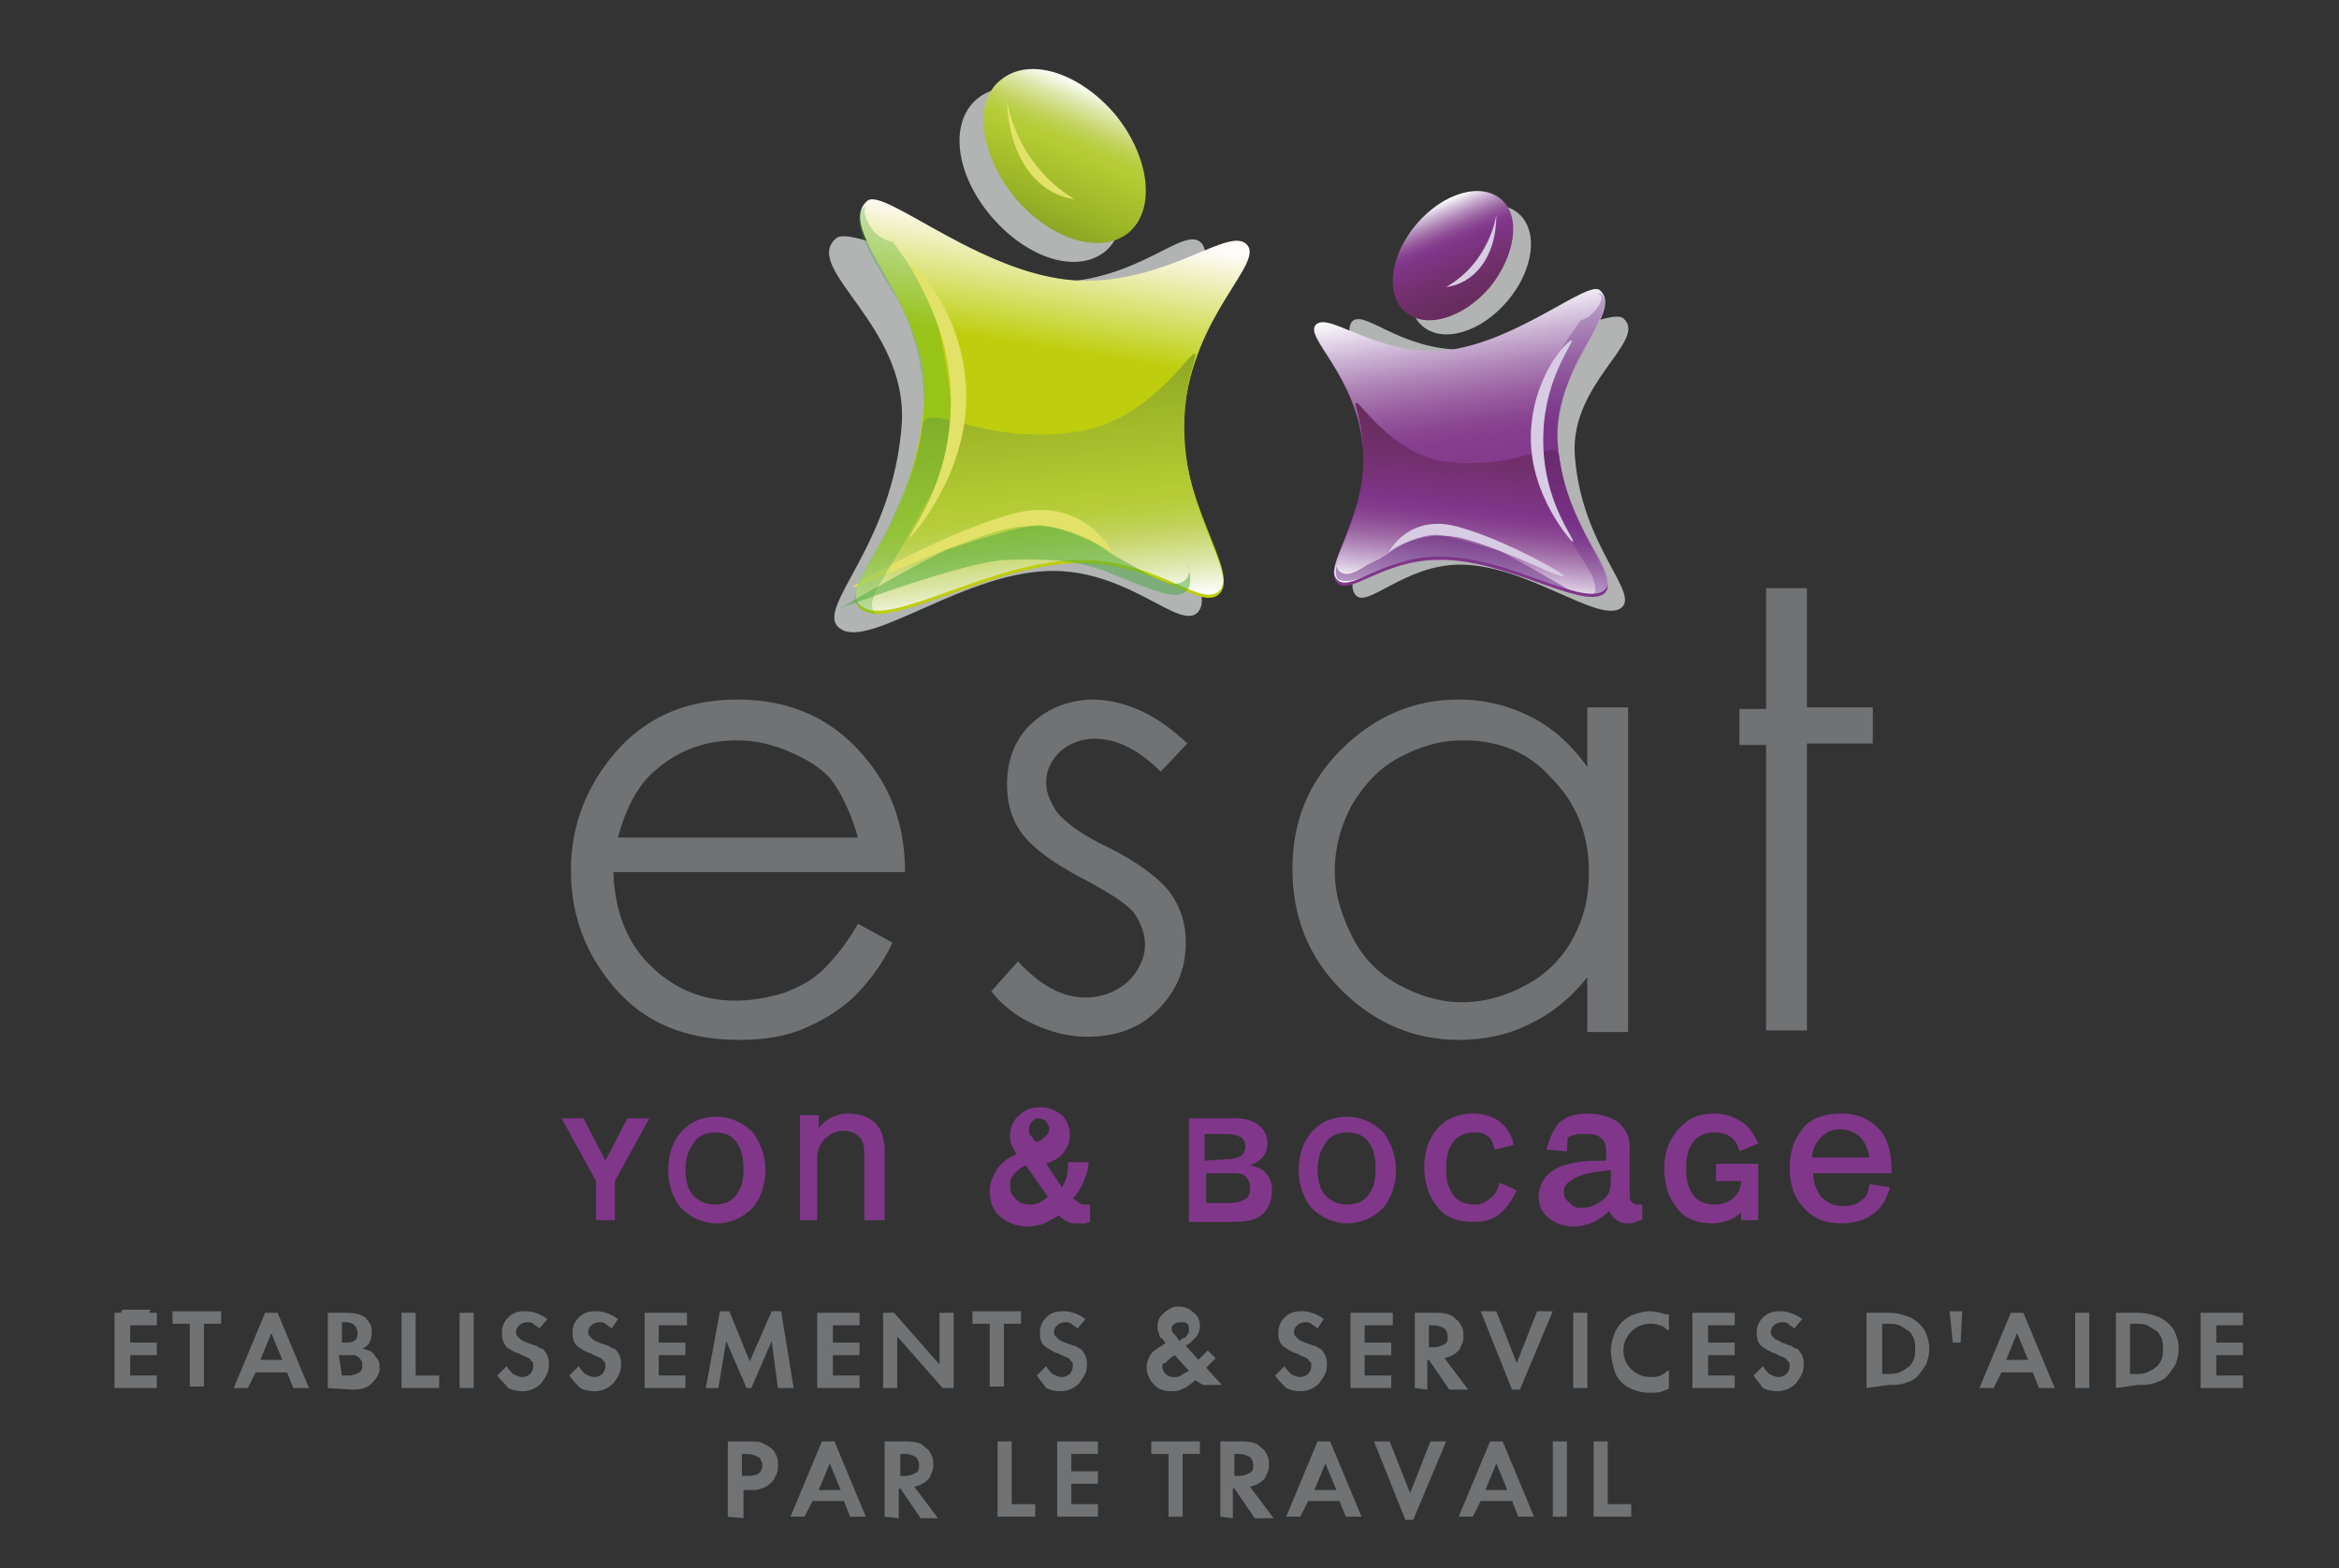 <?xml version="1.0" encoding="utf-8"?>
<svg xmlns="http://www.w3.org/2000/svg" version="1.1" width="170" height="114" viewBox="0 0 170 114"><rect x="0" y="0" width="170" height="114" fill="#333333" stroke="none"/><svg xmlns:xlink="http://www.w3.org/1999/xlink" version="1.1" id="Calque_1" x="0" y="0" viewBox="0 0 150 100" style="enable-background:new 0 0 150 100;" xml:space="preserve" width="171" height="114">
<style type="text/css">
	.st0{fill:#717274;}
	.st1{fill:#80378A;}
	.st2{fill:#B2B4B4;}
	.st3{fill:url(#SVGID_1_);}
	.st4{fill:url(#SVGID_2_);}
	.st5{fill:#E2E268;}
	.st6{fill:url(#SVGID_3_);}
	.st7{opacity:0.3;fill:#42A735;enable-background:new    ;}
	.st8{opacity:0.47;fill:#42A735;enable-background:new    ;}
	.st9{fill:url(#SVGID_4_);}
	.st10{fill:url(#SVGID_5_);}
	.st11{fill:#D7CCE3;}
	.st12{fill:url(#SVGID_6_);}
	.st13{opacity:0.3;fill:#61247F;enable-background:new    ;}
	.st14{opacity:0.47;fill:#61247F;enable-background:new    ;}
</style>
<g>
	<path class="st0" d="M54.7,58.9l2.2,1.2c-0.7,1.5-1.6,2.6-2.5,3.5c-1,0.9-2,1.5-3.2,2c-1.2,0.5-2.5,0.7-4.1,0.7   c-3.4,0-6-1.1-7.9-3.3c-1.9-2.2-2.8-4.7-2.8-7.5c0-2.6,0.8-4.9,2.4-7c2-2.6,4.7-3.9,8.2-3.9c3.5,0,6.3,1.3,8.4,4   c1.5,1.9,2.3,4.2,2.3,7H39.1c0.1,2.4,0.8,4.4,2.3,5.9c1.5,1.5,3.3,2.3,5.5,2.3c1,0,2.1-0.2,3.1-0.5c1-0.4,1.8-0.8,2.5-1.5   C53.1,61.2,53.9,60.3,54.7,58.9z M54.7,53.4c-0.4-1.4-0.9-2.5-1.5-3.4s-1.6-1.5-2.7-2c-1.1-0.5-2.3-0.8-3.5-0.8   c-2,0-3.7,0.6-5.2,1.9c-1.1,0.9-1.9,2.4-2.4,4.3H54.7z"/>
	<path class="st0" d="M75.7,47.4L74,49.2c-1.4-1.4-2.8-2.1-4.2-2.1c-0.9,0-1.6,0.3-2.2,0.8c-0.6,0.6-0.9,1.2-0.9,2   c0,0.7,0.3,1.3,0.7,1.9c0.5,0.6,1.5,1.4,3.2,2.2c2,1,3.3,2,4,2.9c0.7,1,1,2,1,3.2c0,1.7-0.6,3.1-1.8,4.3c-1.2,1.2-2.7,1.7-4.5,1.7   c-1.2,0-2.3-0.3-3.4-0.8c-1.1-0.5-2-1.2-2.7-2.1l1.7-1.9c1.4,1.5,2.8,2.3,4.3,2.3c1.1,0,2-0.4,2.7-1c0.7-0.7,1.1-1.5,1.1-2.4   c0-0.7-0.3-1.4-0.7-2c-0.5-0.6-1.6-1.3-3.3-2.2c-1.9-1-3.1-1.9-3.8-2.8c-0.7-0.9-1-2-1-3.2c0-1.5,0.5-2.9,1.6-3.9   c1.1-1,2.4-1.5,4-1.5C71.9,44.7,73.8,45.6,75.7,47.4z"/>
	<path class="st0" d="M103.8,45.2v20.6h-2.6v-3.5c-1.1,1.4-2.4,2.4-3.7,3c-1.4,0.7-2.9,1-4.5,1c-2.9,0-5.4-1.1-7.5-3.2   c-2.1-2.1-3.1-4.7-3.1-7.7c0-3,1-5.5,3.1-7.6c2.1-2.1,4.6-3.2,7.5-3.2c1.7,0,3.2,0.4,4.6,1.1c1.4,0.7,2.6,1.8,3.6,3.2v-3.8H103.8z    M93.3,47.2c-1.5,0-2.8,0.4-4.1,1.1c-1.3,0.7-2.2,1.7-3,3c-0.7,1.3-1.1,2.7-1.1,4.2c0,1.5,0.4,2.8,1.1,4.2s1.7,2.4,3,3.1   s2.6,1.1,4,1.1c1.5,0,2.8-0.4,4.1-1.1c1.3-0.7,2.3-1.7,3-3c0.7-1.3,1-2.6,1-4.2c0-2.4-0.8-4.4-2.4-6C97.5,48,95.6,47.2,93.3,47.2z"/>
	<path class="st0" d="M112.6,37.5h2.6v7.6h4.2v2.3h-4.2v18.3h-2.6V47.5h-1.7v-2.3h1.7V37.5z"/>
</g>
<g>
	<path class="st0" d="M7.3,88.5v-4.8h0.4l0.1-0.2h1.8l-0.1,0.2H10v0.8H8.3v1.1H10v0.8H8.3v1.3H10v0.8L7.3,88.5L7.3,88.5z"/>
	<path class="st0" d="M11,84.4v-0.8h3.1v0.8H13v4h-0.9v-4H11L11,84.4z"/>
	<path class="st0" d="M14.9,88.5l2-4.8h0.8l2,4.8h-1l-0.4-1h-2l-0.5,1H14.9z M16.6,86.7H18L17.3,85L16.6,86.7z"/>
	<path class="st0" d="M20.9,88.5v-4.8h1.2c0.5,0,0.9,0.1,1.2,0.3c0.1,0.1,0.2,0.3,0.3,0.4c0.1,0.2,0.1,0.4,0.1,0.6   c0,0.3-0.1,0.5-0.2,0.7c-0.1,0.1-0.2,0.2-0.4,0.3c0.2,0,0.3,0.1,0.4,0.1s0.2,0.1,0.3,0.2c0.1,0.1,0.2,0.3,0.3,0.4   c0.1,0.2,0.1,0.3,0.1,0.5c0,0.4-0.2,0.7-0.5,1c-0.3,0.3-0.7,0.4-1.2,0.4L20.9,88.5L20.9,88.5z M21.8,85.6h0.3   c0.5,0,0.7-0.2,0.7-0.6c0-0.2-0.1-0.4-0.2-0.5c-0.1-0.1-0.3-0.2-0.5-0.2h-0.3L21.8,85.6L21.8,85.6z M21.8,87.7h0.4   c0.3,0,0.5-0.1,0.7-0.2c0.2-0.1,0.2-0.3,0.2-0.5c0-0.1,0-0.2-0.1-0.3c-0.1-0.1-0.1-0.2-0.2-0.2c-0.1-0.1-0.2-0.1-0.3-0.1   c-0.1,0-0.3,0-0.5,0h-0.4L21.8,87.7L21.8,87.7z"/>
	<path class="st0" d="M25.6,88.5v-4.8h0.9v4H28v0.8H25.6z"/>
	<path class="st0" d="M29.3,88.5v-4.8h0.9v4.8H29.3z"/>
	<path class="st0" d="M31.7,87.7l0.6-0.6c0.1,0.2,0.3,0.4,0.4,0.5c0.2,0.1,0.4,0.2,0.6,0.2s0.4-0.1,0.5-0.2c0.1-0.1,0.2-0.3,0.2-0.5   c0-0.1,0-0.3-0.1-0.3c-0.1-0.1-0.1-0.2-0.2-0.2c-0.1-0.1-0.3-0.1-0.6-0.3c-0.4-0.1-0.6-0.3-0.8-0.4C32.1,85.6,32,85.4,32,85   c0-0.4,0.1-0.7,0.4-1c0.3-0.3,0.6-0.4,1.1-0.4c0.5,0,1,0.2,1.4,0.5l-0.5,0.6c-0.1-0.1-0.3-0.2-0.4-0.3c-0.1-0.1-0.3-0.1-0.4-0.1   c-0.2,0-0.4,0.1-0.5,0.2c-0.1,0.1-0.2,0.2-0.2,0.4c0,0.1,0,0.2,0.1,0.3c0.1,0.1,0.1,0.1,0.2,0.2s0.2,0.1,0.4,0.2   c0.3,0.1,0.5,0.2,0.6,0.2c0.1,0.1,0.3,0.2,0.4,0.2c0.3,0.3,0.4,0.6,0.4,1c0,0.5-0.2,0.8-0.5,1.2c-0.3,0.3-0.7,0.5-1.2,0.5   c-0.4,0-0.7-0.1-0.9-0.2C32.2,88.2,31.9,88,31.7,87.7z"/>
	<path class="st0" d="M36.3,87.7l0.6-0.6c0.1,0.2,0.3,0.4,0.4,0.5c0.2,0.1,0.4,0.2,0.6,0.2s0.4-0.1,0.5-0.2c0.1-0.1,0.2-0.3,0.2-0.5   c0-0.1,0-0.3-0.1-0.3c-0.1-0.1-0.1-0.2-0.2-0.2c-0.1-0.1-0.3-0.1-0.6-0.3c-0.4-0.1-0.6-0.3-0.8-0.4c-0.3-0.2-0.4-0.5-0.4-0.9   c0-0.4,0.1-0.7,0.4-1c0.3-0.3,0.6-0.4,1.1-0.4c0.5,0,1,0.2,1.4,0.5L39,84.7c-0.1-0.1-0.3-0.2-0.4-0.3c-0.1-0.1-0.3-0.1-0.4-0.1   c-0.2,0-0.4,0.1-0.5,0.2c-0.1,0.1-0.2,0.2-0.2,0.4c0,0.1,0,0.2,0.1,0.3c0.1,0.1,0.1,0.1,0.2,0.2s0.2,0.1,0.4,0.2   c0.3,0.1,0.5,0.2,0.6,0.2c0.1,0.1,0.3,0.2,0.4,0.2c0.3,0.3,0.4,0.6,0.4,1c0,0.5-0.2,0.8-0.5,1.2c-0.3,0.3-0.7,0.5-1.2,0.5   c-0.4,0-0.7-0.1-0.9-0.2C36.7,88.2,36.5,88,36.3,87.7z"/>
	<path class="st0" d="M41.1,88.5v-4.8h2.7v0.8H42v1.1h1.7v0.8H42v1.3h1.7v0.8L41.1,88.5L41.1,88.5z"/>
	<path class="st0" d="M45,88.5l0.9-4.9h0.6l1.3,3.2l1.4-3.2h0.6l0.8,4.9h-1l-0.4-3l-1.3,3h-0.3l-1.3-3l-0.5,3H45z"/>
	<path class="st0" d="M52.1,88.5v-4.8h2.7v0.8h-1.7v1.1h1.7v0.8h-1.7v1.3h1.7v0.8L52.1,88.5L52.1,88.5z"/>
	<path class="st0" d="M56.3,88.5v-4.8H57l2.9,3.3v-3.3h0.9v4.8h-0.7l-2.9-3.3v3.3H56.3z"/>
	<path class="st0" d="M62,84.4v-0.8h3.1v0.8H64v4h-0.9v-4H62L62,84.4z"/>
	<path class="st0" d="M66.1,87.7l0.6-0.6c0.1,0.2,0.3,0.4,0.4,0.5c0.2,0.1,0.4,0.2,0.6,0.2c0.2,0,0.4-0.1,0.5-0.2   c0.1-0.1,0.2-0.3,0.2-0.5c0-0.1,0-0.3-0.1-0.3c-0.1-0.1-0.1-0.2-0.2-0.2c-0.1-0.1-0.3-0.1-0.6-0.3c-0.4-0.1-0.6-0.3-0.8-0.4   c-0.3-0.2-0.4-0.5-0.4-0.9c0-0.4,0.1-0.7,0.4-1c0.3-0.3,0.6-0.4,1.1-0.4c0.5,0,1,0.2,1.4,0.5l-0.5,0.6c-0.1-0.1-0.3-0.2-0.4-0.3   c-0.1-0.1-0.3-0.1-0.4-0.1c-0.2,0-0.4,0.1-0.5,0.2c-0.1,0.1-0.2,0.2-0.2,0.4c0,0.1,0,0.2,0.1,0.3c0.1,0.1,0.1,0.1,0.2,0.2   s0.2,0.1,0.4,0.2c0.3,0.1,0.5,0.2,0.6,0.2s0.3,0.2,0.4,0.2c0.3,0.3,0.4,0.6,0.4,1c0,0.5-0.2,0.8-0.5,1.2c-0.3,0.3-0.7,0.5-1.2,0.5   c-0.4,0-0.7-0.1-0.9-0.2C66.5,88.2,66.3,88,66.1,87.7z"/>
	<path class="st0" d="M73.1,87.2c0-0.3,0.1-0.6,0.3-0.9c0.1-0.1,0.1-0.1,0.2-0.2c0.1,0,0.1-0.1,0.3-0.2c0.2-0.1,0.3-0.2,0.3-0.2   c0,0,0.1,0,0.1-0.1l0,0l0,0c-0.1-0.1-0.2-0.3-0.3-0.3c-0.1-0.1-0.1-0.2-0.1-0.3c-0.1-0.1-0.1-0.3-0.1-0.4c0-0.4,0.1-0.6,0.4-0.9   c0.3-0.2,0.5-0.4,0.9-0.4s0.7,0.1,1,0.4c0.3,0.2,0.4,0.5,0.4,0.9c0,0.2-0.1,0.5-0.3,0.7c-0.1,0.1-0.2,0.2-0.2,0.2   c-0.1,0.1-0.2,0.2-0.4,0.3l0.8,0.9l0.5-0.5l0.1-0.1l0.5,0.5l-0.1,0.1l-0.1,0.1l-0.2,0.2l-0.2,0.2l1,1.1h-1.2L76.2,88   c-0.2,0.2-0.4,0.3-0.5,0.4c-0.1,0.1-0.3,0.1-0.4,0.2c-0.2,0.1-0.4,0.1-0.6,0.1c-0.5,0-0.8-0.1-1.1-0.4C73.3,88,73.1,87.6,73.1,87.2   z M74.1,87.1c0,0.2,0.1,0.4,0.2,0.5c0.1,0.1,0.3,0.2,0.5,0.2c0.2,0,0.3,0,0.5-0.1c0.1-0.1,0.3-0.2,0.5-0.3l-0.9-1   c-0.2,0.1-0.3,0.2-0.4,0.3c-0.1,0.1-0.1,0.1-0.2,0.2C74.1,86.9,74.1,87,74.1,87.1z M74.7,84.7c0,0.1,0,0.2,0.1,0.3   c0.1,0.1,0.2,0.2,0.4,0.5c0.1-0.1,0.2-0.2,0.3-0.2c0.1,0,0.1-0.1,0.2-0.2c0.1-0.1,0.1-0.2,0.1-0.3c0-0.1,0-0.3-0.1-0.4   c-0.1-0.1-0.2-0.1-0.4-0.1c-0.1,0-0.3,0-0.4,0.1C74.7,84.5,74.7,84.6,74.7,84.7z"/>
	<path class="st0" d="M81.3,87.7l0.6-0.6c0.1,0.2,0.3,0.4,0.4,0.5c0.2,0.1,0.4,0.2,0.6,0.2c0.2,0,0.4-0.1,0.5-0.2   c0.1-0.1,0.2-0.3,0.2-0.5c0-0.1,0-0.3-0.1-0.3c-0.1-0.1-0.1-0.2-0.2-0.2c-0.1-0.1-0.3-0.1-0.6-0.3c-0.4-0.1-0.6-0.3-0.8-0.4   c-0.3-0.2-0.4-0.5-0.4-0.9c0-0.4,0.1-0.7,0.4-1c0.3-0.3,0.6-0.4,1.1-0.4c0.5,0,1,0.2,1.4,0.5L84,84.7c-0.1-0.1-0.3-0.2-0.4-0.3   c-0.1-0.1-0.3-0.1-0.4-0.1c-0.2,0-0.4,0.1-0.5,0.2c-0.1,0.1-0.2,0.2-0.2,0.4c0,0.1,0,0.2,0.1,0.3c0.1,0.1,0.1,0.1,0.2,0.2   s0.2,0.1,0.4,0.2c0.3,0.1,0.5,0.2,0.6,0.2s0.3,0.2,0.4,0.2c0.3,0.3,0.4,0.6,0.4,1c0,0.5-0.2,0.8-0.5,1.2c-0.3,0.3-0.7,0.5-1.2,0.5   c-0.4,0-0.7-0.1-0.9-0.2C81.7,88.2,81.5,88,81.3,87.7z"/>
	<path class="st0" d="M86.1,88.5v-4.8h2.7v0.8H87v1.1h1.7v0.8H87v1.3h1.7v0.8L86.1,88.5L86.1,88.5z"/>
	<path class="st0" d="M90.2,88.5v-4.8h1.4c0.5,0,1,0.1,1.2,0.4c0.2,0.1,0.3,0.3,0.4,0.5c0.1,0.2,0.1,0.4,0.1,0.6   c0,0.2,0,0.3-0.1,0.5c-0.1,0.2-0.1,0.3-0.2,0.4c-0.1,0.1-0.2,0.2-0.4,0.3c-0.1,0.1-0.3,0.1-0.5,0.2l1.5,2h-1.2l-1.3-1.9h-0.1v1.9   L90.2,88.5L90.2,88.5z M91.1,85.9h0.3c0.3,0,0.5-0.1,0.7-0.2c0.2-0.1,0.2-0.3,0.2-0.5c0-0.2-0.1-0.4-0.2-0.5   c-0.2-0.1-0.4-0.2-0.7-0.2h-0.3L91.1,85.9L91.1,85.9z"/>
	<path class="st0" d="M94.4,83.6h1l1.3,3.3l1.3-3.3h1l-2.1,5h-0.5L94.4,83.6z"/>
	<path class="st0" d="M100.3,88.5v-4.8h0.9v4.8H100.3z"/>
	<path class="st0" d="M102.7,86.1c0-0.4,0.1-0.7,0.2-1c0.1-0.3,0.3-0.6,0.5-0.8s0.5-0.4,0.8-0.5c0.3-0.1,0.6-0.2,1-0.2   c0.3,0,0.7,0.1,1,0.2l0.1,0c0,0,0.1,0,0.1,0s0,0,0,0.1v0.8v0.1c0,0,0,0,0,0c0,0,0,0-0.1,0c-0.1-0.1-0.3-0.3-0.5-0.3   c-0.2-0.1-0.4-0.1-0.6-0.1c-0.5,0-0.9,0.2-1.2,0.5c-0.3,0.3-0.5,0.7-0.5,1.2c0,0.5,0.2,0.9,0.5,1.2c0.3,0.3,0.7,0.5,1.3,0.5   c0.4,0,0.7-0.1,1-0.4c0,0,0,0,0.1,0s0,0,0,0.1v0.1v0.8c0,0,0,0,0,0.1c0,0.1-0.2,0.1-0.4,0.2c-0.2,0.1-0.5,0.1-0.8,0.1   c-0.5,0-0.9-0.1-1.3-0.3s-0.7-0.5-0.9-0.9C102.8,87,102.7,86.5,102.7,86.1z"/>
	<path class="st0" d="M107.9,88.5v-4.8h2.7v0.8h-1.7v1.1h1.7v0.8h-1.7v1.3h1.7v0.8L107.9,88.5L107.9,88.5z"/>
	<path class="st0" d="M111.8,87.7l0.6-0.6c0.1,0.2,0.3,0.4,0.4,0.5c0.2,0.1,0.4,0.2,0.6,0.2c0.2,0,0.4-0.1,0.5-0.2   c0.1-0.1,0.2-0.3,0.2-0.5c0-0.1,0-0.3-0.1-0.3c-0.1-0.1-0.1-0.2-0.2-0.2c-0.1-0.1-0.3-0.1-0.6-0.3c-0.4-0.1-0.6-0.3-0.8-0.4   c-0.3-0.2-0.4-0.5-0.4-0.9c0-0.4,0.1-0.7,0.4-1c0.3-0.3,0.6-0.4,1.1-0.4c0.5,0,1,0.2,1.4,0.5l-0.5,0.6c-0.1-0.1-0.3-0.2-0.4-0.3   c-0.1-0.1-0.3-0.1-0.4-0.1c-0.2,0-0.4,0.1-0.5,0.2c-0.1,0.1-0.2,0.2-0.2,0.4c0,0.1,0,0.2,0.1,0.3c0.1,0.1,0.1,0.1,0.2,0.2   c0.1,0,0.2,0.1,0.4,0.2c0.3,0.1,0.5,0.2,0.6,0.2c0.1,0.1,0.3,0.2,0.4,0.2c0.3,0.3,0.4,0.6,0.4,1c0,0.5-0.2,0.8-0.5,1.2   c-0.3,0.3-0.7,0.5-1.2,0.5c-0.4,0-0.7-0.1-0.9-0.2C112.2,88.2,112,88,111.8,87.7z"/>
	<path class="st0" d="M119,88.5v-4.8h1.4c0.5,0,0.9,0.1,1.4,0.3c0.4,0.2,0.7,0.5,0.9,0.8c0.2,0.4,0.3,0.8,0.3,1.2   c0,0.4-0.1,0.7-0.2,1c-0.2,0.3-0.4,0.6-0.6,0.8c-0.2,0.2-0.5,0.3-0.8,0.4s-0.6,0.1-1,0.1L119,88.5L119,88.5z M120,87.6h0.3   c0.3,0,0.5,0,0.8-0.1c0.2-0.1,0.4-0.2,0.5-0.3c0.2-0.1,0.3-0.3,0.4-0.5c0.1-0.2,0.1-0.5,0.1-0.7s0-0.5-0.1-0.7s-0.2-0.4-0.4-0.5   c-0.2-0.1-0.3-0.2-0.5-0.3c-0.2-0.1-0.5-0.1-0.8-0.1H120V87.6z"/>
	<path class="st0" d="M124.3,83.6h0.8l-0.1,2h-0.5L124.3,83.6z"/>
	<path class="st0" d="M126.2,88.5l2-4.8h0.8l2,4.8h-1l-0.4-1h-2l-0.5,1H126.2z M127.9,86.7h1.4l-0.7-1.7L127.9,86.7z"/>
	<path class="st0" d="M132.3,88.5v-4.8h0.9v4.8H132.3z"/>
	<path class="st0" d="M134.9,88.5v-4.8h1.4c0.5,0,0.9,0.1,1.4,0.3c0.4,0.2,0.7,0.5,0.9,0.8c0.2,0.4,0.3,0.8,0.3,1.2   c0,0.4-0.1,0.7-0.2,1c-0.2,0.3-0.4,0.6-0.6,0.8c-0.2,0.2-0.5,0.3-0.8,0.4s-0.6,0.1-1,0.1L134.9,88.5L134.9,88.5z M135.8,87.6h0.3   c0.3,0,0.5,0,0.8-0.1c0.2-0.1,0.4-0.2,0.5-0.3c0.2-0.1,0.3-0.3,0.4-0.5c0.1-0.2,0.1-0.5,0.1-0.7s0-0.5-0.1-0.7   c-0.1-0.2-0.2-0.4-0.4-0.5c-0.2-0.1-0.3-0.2-0.5-0.3c-0.2-0.1-0.5-0.1-0.8-0.1h-0.3V87.6z"/>
	<path class="st0" d="M140.3,88.5v-4.8h2.7v0.8h-1.7v1.1h1.7v0.8h-1.7v1.3h1.7v0.8L140.3,88.5L140.3,88.5z"/>
	<path class="st0" d="M46.4,96.7v-4.8h1.4c0.3,0,0.6,0,0.8,0.1c0.2,0.1,0.4,0.2,0.5,0.3c0.2,0.1,0.3,0.3,0.4,0.5   c0.1,0.2,0.1,0.4,0.1,0.6s0,0.4-0.1,0.6c-0.1,0.2-0.2,0.4-0.3,0.5C48.9,94.8,48.5,95,48,95h-0.6v1.8L46.4,96.7L46.4,96.7z    M47.3,94.1h0.4c0.6,0,0.9-0.2,0.9-0.7c0-0.1,0-0.2-0.1-0.3c0-0.1-0.1-0.2-0.2-0.2c-0.1-0.1-0.4-0.2-0.7-0.2h-0.3L47.3,94.1   L47.3,94.1z"/>
	<path class="st0" d="M50.4,96.7l2-4.8h0.8l2,4.8h-1l-0.4-1h-2l-0.5,1H50.4z M52.2,95h1.4l-0.7-1.7L52.2,95z"/>
	<path class="st0" d="M56.4,96.7v-4.8h1.4c0.5,0,1,0.1,1.2,0.4c0.2,0.1,0.3,0.3,0.4,0.5s0.1,0.4,0.1,0.6c0,0.2,0,0.3-0.1,0.5   c-0.1,0.2-0.1,0.3-0.2,0.4c-0.1,0.1-0.2,0.2-0.4,0.3c-0.1,0.1-0.3,0.1-0.5,0.2l1.5,2h-1.1l-1.3-1.9h-0.1v1.9L56.4,96.7L56.4,96.7z    M57.4,94.1h0.3c0.3,0,0.5-0.1,0.7-0.2c0.2-0.1,0.2-0.3,0.2-0.5s-0.1-0.4-0.2-0.5c-0.2-0.1-0.4-0.2-0.7-0.2h-0.3L57.4,94.1   L57.4,94.1z"/>
	<path class="st0" d="M63.6,96.7v-4.8h0.9v4H66v0.8H63.6z"/>
	<path class="st0" d="M67.4,96.7v-4.8H70v0.8h-1.7v1.1H70v0.8h-1.7v1.3H70v0.8L67.4,96.7L67.4,96.7z"/>
	<path class="st0" d="M73.4,92.7v-0.8h3.1v0.8h-1.1v4h-0.9v-4H73.4z"/>
	<path class="st0" d="M77.8,96.7v-4.8h1.4c0.5,0,1,0.1,1.2,0.4c0.2,0.1,0.3,0.3,0.4,0.5c0.1,0.2,0.1,0.4,0.1,0.6   c0,0.2,0,0.3-0.1,0.5c-0.1,0.2-0.1,0.3-0.2,0.4c-0.1,0.1-0.2,0.2-0.4,0.3c-0.1,0.1-0.3,0.1-0.5,0.2l1.5,2h-1.2l-1.3-1.9h-0.1v1.9   L77.8,96.7L77.8,96.7z M78.7,94.1H79c0.3,0,0.5-0.1,0.7-0.2c0.2-0.1,0.2-0.3,0.2-0.5s-0.1-0.4-0.2-0.5c-0.2-0.1-0.4-0.2-0.7-0.2   h-0.3L78.7,94.1L78.7,94.1z"/>
	<path class="st0" d="M82,96.7l2-4.8h0.8l2,4.8h-1l-0.4-1h-2l-0.5,1H82z M83.8,95h1.4l-0.7-1.7L83.8,95z"/>
	<path class="st0" d="M87.6,91.9h1l1.3,3.3l1.3-3.3h1l-2.1,5h-0.5L87.6,91.9z"/>
	<path class="st0" d="M93,96.7l2-4.8h0.8l2,4.8h-1l-0.4-1h-2l-0.5,1H93z M94.7,95h1.4l-0.7-1.7L94.7,95z"/>
	<path class="st0" d="M99,96.7v-4.8h0.9v4.8H99z"/>
	<path class="st0" d="M101.6,96.7v-4.8h0.9v4h1.5v0.8H101.6z"/>
</g>
<g>
	<path class="st1" d="M35.8,71.3h1.4l1.4,2.7l1.4-2.7h1.4l-2.2,4v2.5H38v-2.5L35.8,71.3z"/>
	<path class="st1" d="M45.7,78c-0.9,0-1.7-0.4-2.3-1c-0.5-0.6-0.8-1.5-0.8-2.4c0-1,0.3-1.8,0.8-2.4c0.6-0.7,1.4-1,2.3-1   c0.9,0,1.7,0.4,2.3,1c0.5,0.7,0.8,1.5,0.8,2.4c0,0.9-0.3,1.8-0.8,2.4C47.4,77.6,46.6,78,45.7,78z M45.6,76.8c0.6,0,1.1-0.2,1.4-0.7   c0.3-0.4,0.4-0.9,0.4-1.6c0-0.6-0.1-1.2-0.4-1.6c-0.3-0.5-0.8-0.7-1.4-0.7c-0.6,0-1.1,0.2-1.4,0.7c-0.3,0.4-0.5,1-0.5,1.6   c0,0.6,0.1,1.2,0.4,1.6C44.5,76.6,45,76.8,45.6,76.8z"/>
	<path class="st1" d="M52.2,71.2v0.9h-0.1h0c0.2-0.4,0.5-0.6,0.8-0.8c0.4-0.2,0.7-0.3,1.1-0.3c0.8,0,1.4,0.2,1.8,0.6s0.6,1,0.6,1.8   v4.4h-1.3v-4.3c0-0.5-0.1-0.8-0.3-1c-0.2-0.2-0.5-0.4-1-0.4c-0.5,0-0.9,0.2-1.2,0.5c-0.3,0.3-0.5,0.7-0.5,1.2v4H51v-6.7H52.2z"/>
	<path class="st1" d="M68.1,74.1h1.3c0,0.4-0.1,0.7-0.3,1.2c-0.2,0.5-0.4,0.8-0.7,1.1c0.1,0.1,0.3,0.2,0.4,0.3   c0.1,0.1,0.3,0.1,0.4,0.1c0.1,0,0.2,0,0.3,0v1.1c-0.1,0-0.2,0.1-0.3,0.1s-0.2,0-0.4,0c-0.3,0-0.5,0-0.7-0.1s-0.4-0.2-0.6-0.4   c-0.3,0.2-0.6,0.3-0.9,0.5c-0.3,0.1-0.7,0.2-1,0.2c-0.7,0-1.3-0.2-1.8-0.6c-0.5-0.4-0.7-1-0.7-1.7c0-0.5,0.2-0.9,0.5-1.4   c0.3-0.4,0.7-0.7,1.2-0.9c-0.1-0.2-0.2-0.4-0.3-0.6s-0.1-0.4-0.1-0.6c0-0.5,0.2-1,0.6-1.3c0.4-0.4,0.8-0.5,1.4-0.5   c0.5,0,0.9,0.2,1.3,0.5c0.3,0.3,0.5,0.7,0.5,1.2c0,0.5-0.1,0.8-0.4,1.2c-0.2,0.3-0.6,0.5-1.1,0.7l1,1.5c0.1-0.1,0.2-0.4,0.3-0.6   C68.1,74.5,68.1,74.3,68.1,74.1z M64.4,75.6c0,0.4,0.1,0.6,0.4,0.9c0.2,0.2,0.5,0.3,0.9,0.3c0.4,0,0.8-0.2,1.1-0.5l-1.4-2   c-0.3,0.1-0.5,0.3-0.7,0.5C64.4,75.1,64.4,75.3,64.4,75.6z M66,72.8c0.2,0,0.4-0.1,0.6-0.3c0.2-0.2,0.3-0.3,0.3-0.5   c0-0.2-0.1-0.3-0.2-0.5c-0.1-0.1-0.3-0.2-0.5-0.2c-0.2,0-0.3,0.1-0.4,0.2c-0.1,0.1-0.2,0.3-0.2,0.5c0,0.1,0,0.3,0.1,0.4   S65.9,72.6,66,72.8z"/>
	<path class="st1" d="M78.8,71.3c0.5,0,1,0.1,1.4,0.4c0.4,0.3,0.6,0.7,0.6,1.2c0,0.4-0.1,0.6-0.3,0.9c-0.2,0.2-0.5,0.4-0.8,0.5   c0.4,0.1,0.8,0.2,1,0.5c0.3,0.3,0.4,0.7,0.4,1.1c0,0.7-0.3,1.3-0.7,1.6c-0.4,0.3-1,0.4-1.8,0.4h-2.8v-6.6L78.8,71.3L78.8,71.3z    M78.4,73.9c0.3,0,0.5-0.1,0.7-0.2c0.2-0.1,0.3-0.4,0.3-0.6s-0.1-0.5-0.3-0.6c-0.2-0.1-0.5-0.2-0.8-0.2h-1.5v1.7L78.4,73.9   L78.4,73.9z M78.5,76.7c0.4,0,0.6-0.1,0.8-0.2c0.3-0.1,0.4-0.4,0.4-0.7c0-0.4-0.1-0.6-0.3-0.8c-0.2-0.2-0.5-0.2-0.9-0.2h-1.6v1.9   H78.5z"/>
	<path class="st1" d="M85.9,78c-0.9,0-1.7-0.4-2.3-1c-0.5-0.6-0.8-1.5-0.8-2.4c0-1,0.3-1.8,0.8-2.4c0.6-0.7,1.4-1,2.3-1   c0.9,0,1.7,0.4,2.3,1c0.5,0.7,0.8,1.5,0.8,2.4c0,0.9-0.3,1.8-0.8,2.4C87.6,77.6,86.8,78,85.9,78z M85.9,76.8c0.6,0,1.1-0.2,1.4-0.7   c0.3-0.4,0.4-0.9,0.4-1.6c0-0.6-0.1-1.2-0.4-1.6c-0.3-0.5-0.8-0.7-1.4-0.7c-0.6,0-1.1,0.2-1.4,0.7c-0.3,0.4-0.5,1-0.5,1.6   c0,0.6,0.1,1.2,0.4,1.6C84.8,76.6,85.3,76.8,85.9,76.8z"/>
	<path class="st1" d="M94,72.2c-0.6,0-1.1,0.2-1.4,0.7c-0.3,0.4-0.4,0.9-0.4,1.6c0,0.7,0.1,1.2,0.4,1.6c0.3,0.5,0.8,0.7,1.4,0.7   c0.4,0,0.7-0.1,1-0.4c0.3-0.2,0.5-0.5,0.6-1l1.1,0.5c-0.3,0.6-0.6,1.1-1.1,1.5s-1,0.5-1.7,0.5c-1,0-1.8-0.3-2.3-1   c-0.5-0.6-0.8-1.5-0.8-2.5c0-1,0.3-1.8,0.8-2.4c0.6-0.7,1.4-1,2.3-1c0.7,0,1.3,0.2,1.7,0.5c0.5,0.4,0.8,0.9,0.9,1.5l-1.2,0.3   c-0.1-0.4-0.2-0.7-0.5-0.9C94.7,72.3,94.4,72.2,94,72.2z"/>
	<path class="st1" d="M99.9,73.4l-1.3-0.1c0.2-0.8,0.5-1.4,0.8-1.7c0.4-0.4,1-0.6,1.8-0.6c0.8,0,1.4,0.2,1.9,0.5   c0.5,0.4,0.8,0.9,0.8,1.6v3c0,0.2,0,0.4,0.1,0.5c0.1,0.1,0.2,0.2,0.3,0.2h0.4v1c-0.1,0-0.2,0-0.4,0.1s-0.3,0.1-0.5,0.1   c-0.6,0-1-0.3-1.2-0.8c-0.6,0.6-1.4,1-2.3,1c-0.6,0-1.1-0.2-1.5-0.5c-0.5-0.4-0.7-0.8-0.7-1.4c0-0.7,0.3-1.2,0.8-1.6   c0.4-0.3,1-0.5,1.7-0.6c0.5-0.1,1.1-0.1,1.8-0.1v-0.5c0-0.5-0.1-0.8-0.4-1c-0.2-0.2-0.6-0.2-1.1-0.2c-0.5,0-0.8,0.1-1,0.3   C100,72.6,99.9,73,99.9,73.4z M100.9,77c0.5,0,0.9-0.2,1.3-0.5c0.4-0.3,0.5-0.7,0.5-1.2v-0.7c-0.9,0.1-1.5,0.2-1.8,0.3   c-0.8,0.3-1.2,0.6-1.2,1.1c0,0.3,0.1,0.5,0.4,0.7C100.3,77,100.6,77,100.9,77z"/>
	<path class="st1" d="M109.3,72.2c-0.6,0-1.1,0.2-1.4,0.7c-0.3,0.4-0.4,0.9-0.4,1.6s0.1,1.2,0.4,1.6c0.3,0.5,0.8,0.7,1.4,0.7   c0.5,0,0.8-0.1,1.2-0.4c0.3-0.3,0.5-0.6,0.5-1.1h-1.6v-1.1h2.7v3.6h-1.1v-0.5c-0.2,0.2-0.5,0.4-0.8,0.5c-0.3,0.1-0.6,0.2-1,0.2   c-1,0-1.8-0.3-2.3-1c-0.5-0.6-0.8-1.5-0.8-2.5c0-1,0.3-1.8,0.9-2.5s1.3-1,2.3-1c0.7,0,1.2,0.2,1.7,0.5s0.8,0.8,1.1,1.4l-1.2,0.5   C110.7,72.6,110.2,72.2,109.3,72.2z"/>
	<path class="st1" d="M119.2,75.5l1.3,0.2c-0.2,0.7-0.5,1.3-1.1,1.7c-0.5,0.4-1.2,0.6-2,0.6c-1,0-1.8-0.3-2.4-1   c-0.6-0.6-0.9-1.5-0.9-2.5c0-1.1,0.3-1.9,0.8-2.5c0.5-0.7,1.4-1,2.5-1c1.1,0,1.9,0.4,2.5,1.1c0.5,0.6,0.7,1.5,0.7,2.7l-5,0   c0,0.6,0.2,1.1,0.5,1.5c0.4,0.4,0.8,0.6,1.4,0.6c0.5,0,0.9-0.1,1.2-0.4C119,76.4,119.1,76,119.2,75.5z M115.5,73.8h3.7   c-0.1-0.5-0.3-1-0.6-1.3c-0.3-0.3-0.8-0.5-1.3-0.5c-0.5,0-0.9,0.2-1.2,0.5C115.7,72.9,115.6,73.3,115.5,73.8z"/>
</g>
<g>
	<path class="st2" d="M53.3,15.2c-2.2,1.9,4.5,5.5,4.2,11.7c-0.5,8-5.8,12-3.9,13.2c1.9,1.3,8.1-3.8,13.7-3.7c4.9,0.1,8,3.9,9.1,2.6   c1.2-1.5-2.8-5.9-2.3-11.5c0.6-6.3,3.6-10.8,2.5-12c-1.1-1.2-4,2.5-9.6,2.5C60.7,18.1,54.3,14.3,53.3,15.2z"/>
	<path class="st2" d="M63.2,13.8c2.3,2.7,5.5,3.7,7.3,2.2c1.7-1.5,1.3-4.8-0.9-7.5c-2.3-2.7-5.5-3.7-7.3-2.2   C60.5,7.8,60.9,11.1,63.2,13.8z"/>
</g>
<linearGradient id="SVGID_1_" gradientUnits="userSpaceOnUse" x1="64.063" y1="61.5" x2="68.31" y2="88.317" gradientTransform="matrix(1 0 0 -1 0 102)">
	<stop offset="0.454" style="stop-color:#BECE0E"/>
	<stop offset="0.681" style="stop-color:#BECE0E"/>
	<stop offset="0.969" style="stop-color:#FFFCFA"/>
</linearGradient>
<path class="st3" d="M55.3,12.8c-2.2,1.9,4.1,6.6,3.6,12.9c-0.5,8-5.8,12-3.9,13.2c1.9,1.3,8.5-3.1,14.1-3c4.9,0.1,7.6,3.2,8.7,1.9  c1.2-1.5-2.8-5.9-2.3-11.5c0.6-6.3,5.1-9.5,4-10.7c-1.1-1.2-4.8,2.3-10.3,2.3C63,17.9,56.4,11.9,55.3,12.8z"/>
<linearGradient id="SVGID_2_" gradientUnits="userSpaceOnUse" x1="66.063" y1="87.8" x2="69.721" y2="96.418" gradientTransform="matrix(1 0 0 -1 0 102)">
	<stop offset="0" style="stop-color:#8DA726"/>
	<stop offset="0.262" style="stop-color:#A2BA28"/>
	<stop offset="0.546" style="stop-color:#B3CB34"/>
	<stop offset="0.597" style="stop-color:#B6CD3A"/>
	<stop offset="0.657" style="stop-color:#BAD049"/>
	<stop offset="0.721" style="stop-color:#C3D462"/>
	<stop offset="0.787" style="stop-color:#CFDD83"/>
	<stop offset="0.857" style="stop-color:#DCE6A8"/>
	<stop offset="0.927" style="stop-color:#ECF2D3"/>
	<stop offset="0.999" style="stop-color:#FFFFFF"/>
	<stop offset="1" style="stop-color:#FFFFFF"/>
</linearGradient>
<path class="st4" d="M64.7,12.6c2.3,2.7,5.5,3.7,7.3,2.2c1.7-1.5,1.3-4.8-0.9-7.5c-2.3-2.7-5.5-3.7-7.3-2.2  C62,6.5,62.5,9.9,64.7,12.6z"/>
<path class="st5" d="M64.2,6.4c0,0,0.5,4,4.3,6.3C66.2,12.4,64.3,10.1,64.2,6.4z"/>
<linearGradient id="SVGID_3_" gradientUnits="userSpaceOnUse" x1="64.819" y1="78.319" x2="66.431" y2="62.988" gradientTransform="matrix(1 0 0 -1 0 102)">
	<stop offset="0" style="stop-color:#8DA726"/>
	<stop offset="0.262" style="stop-color:#A2BA28"/>
	<stop offset="0.546" style="stop-color:#B3CB34"/>
	<stop offset="0.597" style="stop-color:#B6CD3A"/>
	<stop offset="0.657" style="stop-color:#BAD049"/>
	<stop offset="0.721" style="stop-color:#C3D462"/>
	<stop offset="0.787" style="stop-color:#CFDD83"/>
	<stop offset="0.857" style="stop-color:#DCE6A8"/>
	<stop offset="0.927" style="stop-color:#ECF2D3"/>
	<stop offset="0.999" style="stop-color:#FFFFFF"/>
	<stop offset="1" style="stop-color:#FFFFFF"/>
</linearGradient>
<path class="st6" d="M58.8,27.2c-0.9,7-5.7,10.3-3.8,11.5c1.9,1.3,8.5-3.1,14.1-3c4.9,0.1,7.6,3.2,8.7,1.9c1.2-1.5-4-6.5-1.7-14.5  c0.7-2.4-2.1,3.6-7.3,4.4C62.6,28.5,59,25.4,58.8,27.2z"/>
<path class="st5" d="M63.5,33.9c4.9-1.5,7.8,2.1,7.3,1.1c0,0-1.9-3.5-6.4-2.2c-4.2,1.2-9.7,4.3-10,4.6  C54.2,37.8,59.3,35.2,63.5,33.9z"/>
<path class="st7" d="M56.1,37.2c0,0-0.3,0.4-0.5,1.2c-0.1,0.8,0.5,0.8,0.5,0.8s-1.6-0.1-1.6-1c0-1.3,1.2-2.6,2.1-4.5  c0.9-2,2.2-4.7,2.3-7.5c0.1-2.1-0.6-5.4-1.8-7.3c-1.2-1.9-2.5-4-2.3-5.1c0.2-1.1,0.9-0.4,0.6-0.6c-0.4-0.2-0.4,0.6,0.2,1.4  c0.6,0.8,1.3,0.8,1.3,0.8s2.6,3.4,2.9,5.2c0.3,1.8,1.3,6.1,0.8,8.1C60.1,30.7,56.1,37.2,56.1,37.2z"/>
<path class="st8" d="M75.7,35.9c0,0,0.4,0.8-0.3,1.2c-0.7,0.4-1.8-0.3-2.6-0.7c-0.5-0.3-1.5-0.8-2.1-1.2c-0.8-0.7-3.1-1.6-4.3-1.7  c-1.2-0.1-4.9,1.2-5.9,1.5c-0.9,0.3-7,3.8-7,3.8s8-3,10.6-3.1c2.6-0.1,4.8,0,6.8,0.9c2,0.8,3.6,1.5,4.3,1.3C76,37.7,76,37,75.7,35.9  z"/>
<path class="st5" d="M60.6,24.9c0.3,6.1-3.2,9.7-2.5,9.3c0,0,3.6-3.9,3.5-9.1c-0.1-4.9-3-8-3.5-8.2C57.7,16.9,60.4,20.1,60.6,24.9z"/>
<g>
	<g>
		<path class="st2" d="M103.5,20.3c1.6,1.4-3.4,4.1-3.1,8.7c0.4,5.9,4.3,8.9,2.9,9.8c-1.5,0.9-6-2.8-10.2-2.8c-3.6,0-6,2.9-6.7,1.9    c-0.9-1.1,2-4.4,1.7-8.5c-0.4-4.7-2.7-8-1.9-8.9c0.8-0.8,3,1.8,7.1,1.8C97.9,22.4,102.7,19.6,103.5,20.3z"/>
		<path class="st2" d="M96.1,19.2c-1.7,2-4.1,2.7-5.4,1.6c-1.3-1.1-1-3.6,0.7-5.6s4.1-2.7,5.4-1.6S97.8,17.2,96.1,19.2z"/>
	</g>
	
		<linearGradient id="SVGID_4_" gradientUnits="userSpaceOnUse" x1="577.815" y1="62.997" x2="580.963" y2="82.871" gradientTransform="matrix(-1 0 0 -1 673.316 102)">
		<stop offset="3.680980e-02" style="stop-color:#80378A"/>
		<stop offset="0.42" style="stop-color:#82388B"/>
		<stop offset="0.558" style="stop-color:#863E8D"/>
		<stop offset="0.564" style="stop-color:#863E8E"/>
		<stop offset="0.606" style="stop-color:#8B4792"/>
		<stop offset="0.676" style="stop-color:#985D9F"/>
		<stop offset="0.766" style="stop-color:#AD82B5"/>
		<stop offset="0.873" style="stop-color:#CFB9D7"/>
		<stop offset="0.992" style="stop-color:#FDFCFE"/>
		<stop offset="1" style="stop-color:#FFFFFF"/>
	</linearGradient>
	<path class="st9" d="M102,18.5c1.6,1.4-3,4.9-2.7,9.6c0.4,5.9,4.3,8.9,2.9,9.8c-1.5,0.9-6.3-2.3-10.5-2.2c-3.6,0-5.7,2.4-6.5,1.4   c-0.9-1.1,2.1-4.4,1.7-8.5c-0.4-4.7-3.8-7.1-3-7.9c0.8-0.8,3.5,1.7,7.6,1.7C96.3,22.2,101.2,17.8,102,18.5z"/>
	
		<linearGradient id="SVGID_5_" gradientUnits="userSpaceOnUse" x1="579.332" y1="82.509" x2="582.045" y2="88.902" gradientTransform="matrix(-1 0 0 -1 673.316 102)">
		<stop offset="3.680980e-02" style="stop-color:#692C5E"/>
		<stop offset="0.163" style="stop-color:#6C2D64"/>
		<stop offset="0.358" style="stop-color:#743171"/>
		<stop offset="0.595" style="stop-color:#7F3589"/>
		<stop offset="0.607" style="stop-color:#80378A"/>
		<stop offset="0.645" style="stop-color:#843C8D"/>
		<stop offset="0.699" style="stop-color:#8D4C95"/>
		<stop offset="0.762" style="stop-color:#9D67A3"/>
		<stop offset="0.832" style="stop-color:#B48DBC"/>
		<stop offset="0.909" style="stop-color:#D2BEDA"/>
		<stop offset="0.989" style="stop-color:#FAF8FB"/>
		<stop offset="1" style="stop-color:#FFFFFF"/>
	</linearGradient>
	<path class="st10" d="M95,18.3c-1.7,2-4.1,2.7-5.4,1.6c-1.3-1.1-1-3.6,0.7-5.6c1.7-2,4.1-2.7,5.4-1.6C97,13.8,96.6,16.3,95,18.3z"/>
	<path class="st11" d="M95.4,13.7c0,0-0.4,3-3.2,4.6C93.9,18.1,95.4,16.5,95.4,13.7z"/>
	
		<linearGradient id="SVGID_6_" gradientUnits="userSpaceOnUse" x1="578.401" y1="75.47" x2="579.597" y2="64.088" gradientTransform="matrix(-1 0 0 -1 673.316 102)">
		<stop offset="3.680980e-02" style="stop-color:#692C5E"/>
		<stop offset="0.146" style="stop-color:#6C2D64"/>
		<stop offset="0.313" style="stop-color:#743171"/>
		<stop offset="0.517" style="stop-color:#7F3589"/>
		<stop offset="0.528" style="stop-color:#80378A"/>
		<stop offset="0.573" style="stop-color:#843C8D"/>
		<stop offset="0.637" style="stop-color:#8D4C95"/>
		<stop offset="0.713" style="stop-color:#9D67A3"/>
		<stop offset="0.798" style="stop-color:#B48DBC"/>
		<stop offset="0.89" style="stop-color:#D2BEDA"/>
		<stop offset="0.987" style="stop-color:#FAF8FB"/>
		<stop offset="1" style="stop-color:#FFFFFF"/>
	</linearGradient>
	<path class="st12" d="M99.4,29.1c0.7,5.2,4.2,7.6,2.8,8.6c-1.5,0.9-6.3-2.3-10.5-2.2c-3.6,0-5.7,2.4-6.5,1.4   c-0.9-1.1,3-4.8,1.3-10.8c-0.5-1.8,1.6,2.6,5.4,3.3C96.6,30.1,99.2,27.8,99.4,29.1z"/>
	<path class="st11" d="M93.5,34.4c-3.4-1-5.3,1.4-4.9,0.7c0,0,1.3-2.4,4.4-1.5c2.9,0.8,6.6,2.9,6.7,3.1   C99.8,37.1,96.4,35.2,93.5,34.4z"/>
	<path class="st13" d="M101.4,36.5c0,0,0.2,0.3,0.3,0.9c0.1,0.6-0.4,0.6-0.4,0.6s1.2,0,1.2-0.7c0-0.9-0.9-1.9-1.5-3.4   c-0.7-1.5-1.6-3.5-1.7-5.5c-0.1-1.6,0.5-4,1.3-5.5c0.8-1.4,1.8-3,1.7-3.7c-0.1-0.8-0.6-0.3-0.4-0.4c0.3-0.1,0.3,0.4-0.2,1   s-0.9,0.6-0.9,0.6s-1.9,2.5-2.2,3.9c-0.2,1.4-1,4.5-0.6,6C98.5,31.8,101.4,36.5,101.4,36.5z"/>
	<path class="st14" d="M85.3,35.7c0,0-0.3,0.5,0.2,0.8s1.2-0.2,1.7-0.5c0.4-0.2,1.1-0.5,1.4-0.8c0.5-0.5,2.1-1.1,2.9-1.1   c0.8,0,3.3,0.8,4,1c0.6,0.2,4.7,2.6,4.7,2.6s-5.4-2-7.2-2.1c-1.7-0.1-3.3,0-4.6,0.6c-1.4,0.6-2.4,1-2.9,0.8   C85.1,37,85.1,36.4,85.3,35.7z"/>
	<path class="st11" d="M98.4,27.6c-0.2,4.5,2.4,7.2,1.8,6.9c0,0-2.7-2.9-2.6-6.8c0.1-3.6,2.2-5.9,2.6-6   C100.5,21.6,98.5,24,98.4,27.6z"/>
</g>
</svg></svg>
